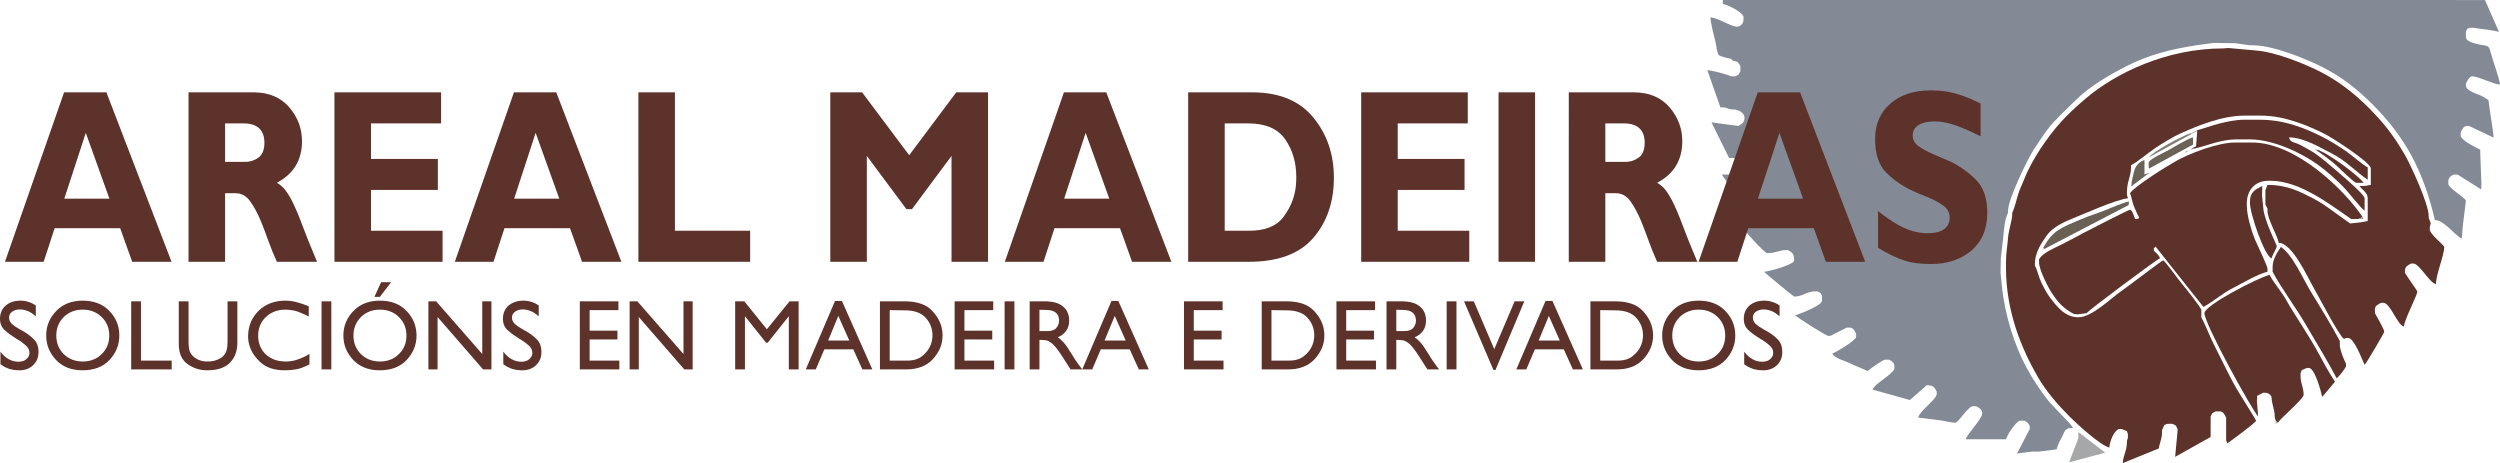 <?xml version="1.0" encoding="utf-8"?>
<!-- Generator: Adobe Illustrator 15.0.0, SVG Export Plug-In . SVG Version: 6.00 Build 0)  -->
<!DOCTYPE svg PUBLIC "-//W3C//DTD SVG 1.1//EN" "http://www.w3.org/Graphics/SVG/1.1/DTD/svg11.dtd">
<svg version="1.1" id="Layer_1" xmlns="http://www.w3.org/2000/svg" xmlns:xlink="http://www.w3.org/1999/xlink" x="0px" y="0px"
	 width="2024.589px" height="375.193px" viewBox="0 0 2024.589 375.193" enable-background="new 0 0 2024.589 375.193"
	 xml:space="preserve">
<g>
	<polygon fill-rule="evenodd" clip-rule="evenodd" fill="#B0B1AF" points="1774.346,107.863 1774.346,108.713 1779.364,106.19 
		1779.364,105.368 	"/>
	<path fill-rule="evenodd" clip-rule="evenodd" fill="#827C75" d="M1774.346,108.713v-0.85c-6.406,1.502-31.521,15.42-34.157,19.559
		L1774.346,108.713z"/>
	<path fill-rule="evenodd" clip-rule="evenodd" fill="#C4C0BB" d="M1874.778,120.42l-2.749-1.304L1874.778,120.42z"/>
	<polygon fill-rule="evenodd" clip-rule="evenodd" fill="#908A82" points="1774.346,121.271 1776.841,120.42 1776.019,119.598 
		1775.027,120.278 	"/>
	<polygon fill-rule="evenodd" clip-rule="evenodd" fill="#91908C" points="1876.451,122.093 1876.451,121.271 1874.778,120.42 
		1875.458,121.412 	"/>
	<path fill-rule="evenodd" clip-rule="evenodd" fill="#858079" d="M1774.346,121.271l-1.672,0.822L1774.346,121.271z"/>
	<path fill-rule="evenodd" clip-rule="evenodd" fill="#5D322B" d="M1779.364,105.368v0.822l-0.907,12.416l-2.438,0.992l0.822,0.822
		c10.176-2.353,21.854-7.54,34.327-7.54h10.885c19.729,0,43.059,11.849,54.936,20.41c7.115,5.159,14.06,11.367,20.183,17.49
		c4.309,4.309,14.655,17.802,17.773,19.899v-10.063c0-3.543-24.208-23.527-28.262-26.985c-4.422-3.799-10.602-8.93-15.816-11.821
		c-3.232-1.786-5.415-3.118-8.646-4.734c-3.996-2.013-8.021-1.729-8.362-5.868c12.671,0.284,26.277,9.014,35.149,13.408
		c10.035,4.989,19.588,14.996,28.461,20.948V135.5c-2.325-0.624-14.202-10.857-17.773-13.209
		c-7.002-4.677-12.161-8.05-19.899-11.905c-13.097-6.548-29.82-13.408-49.38-13.408h-13.379c-6.406,0-14.004,1.616-19.588,3.033
		C1790.533,101.768,1785.061,104.036,1779.364,105.368L1779.364,105.368z"/>
	<path fill-rule="evenodd" clip-rule="evenodd" fill="#B4B5B3" d="M1772.674,122.093c-3.884,0.34-1.475-0.879-3.261,1.899
		L1772.674,122.093z"/>
	<path fill-rule="evenodd" clip-rule="evenodd" fill="#6B6358" d="M1740.019,132.155l0.17,4.451l35.83-19.531v-5.868
		c-3.742,0.879-15.08,7.483-18.737,9.751C1753.824,123.113,1740.019,128.697,1740.019,132.155L1740.019,132.155z"/>
	<path fill-rule="evenodd" clip-rule="evenodd" fill="#5D322B" d="M1876.451,121.271v0.822c4.677,3.146,11.962,8.476,16.129,12.359
		c2.154,1.984,13.918,13.606,15.676,13.606h5.867C1910.154,142.162,1884.217,123.085,1876.451,121.271L1876.451,121.271z"/>
	<path fill-rule="evenodd" clip-rule="evenodd" fill="#AEADAA" d="M1740.87,139.696l2.324-1.984L1740.87,139.696z"/>
	<path fill-rule="evenodd" clip-rule="evenodd" fill="#6B6358" d="M1740.87,139.696l-4.195,1.672v-11.735
		c-3.516,0.936-6.775,4.025-8.051,7.852c-0.794,2.353-2.778,10.771-2.579,13.436L1740.87,139.696z"/>
	<path fill-rule="evenodd" clip-rule="evenodd" fill="#5D322B" d="M1909.927,177.368l3.346-1.672
		c-14.797-22.082-54.058-60.293-89.547-60.293h-13.408c-14.797,0-37.956,9.297-47.877,14.882
		c-7.795,4.394-33.647,20.41-37.474,26.164c1.105,2.353,1.7,7.059,3.062,10.318c1.587,3.798,2.721,6.491,4.45,9.779
		c0,0-1.56,0.822-1.673,0.822h-1.672c-0.766-1.616-2.382-7.54-4.167-7.54c-1.049,0-34.13,16.895-37.956,18.964
		c-6.491,3.515-11.934,6.406-18.681,9.808c-5.612,2.807-14.314,6.321-17.036,11.424v2.522c0,6.038,7.512,20.523,10.375,24.804
		c5.357,8.078,9.524,12.528,18.085,17.064h1.673l0.878,0.198l7.512-1.021c1.871-2.579,56.977-43.738,59.415-44.391
		c-0.964-3.6-5.018-5.272-5.018-6.689c0-3.203-0.256-0.312,1.332-2.92l38.835,48.954c8.192-4.337,15.25-11.026,24.548-15.619
		c7.483-3.685,19.049-10.913,27.354-12.841v-2.522c0-2.098-8.589-19.956-10.063-23.442c-2.551-6.01-6.689-19.333-6.689-27.638
		v-1.673c0-10.828,6.604-18.425,17.574-18.425h1.673c24.463,0,49.861,20.636,65.282,30.982H1909.927z"/>
	<polygon fill-rule="evenodd" clip-rule="evenodd" fill="#A09B95" points="1909.927,177.368 1914.123,177.368 1913.273,175.696 	"/>
	<path fill-rule="evenodd" clip-rule="evenodd" fill="#5D322B" d="M1822.053,163.989c0,9.297,12.02,43.739,17.575,45.212
		c0.736-3.175,4.167-8.022,4.167-10.063c0-0.596-9.95-20.296-10.856-30.133l-1.078-10.856l0.228-7.568
		C1826.56,153.5,1822.053,155.031,1822.053,163.989L1822.053,163.989z"/>
	<path fill-rule="evenodd" clip-rule="evenodd" fill="#696056" d="M1654.639,200.811l0.851,0.851l68.4-35.632l0.227-2.891
		c-6.123,1.446-13.493,4.819-19.56,7.229c-6.888,2.721-12.784,4.422-19.474,7.285
		C1669.719,184.256,1662.321,186.326,1654.639,200.811L1654.639,200.811z"/>
	<polygon fill-rule="evenodd" clip-rule="evenodd" fill="#D1C9BE" points="1655.49,201.661 1654.639,200.811 1653.675,202.455 	"/>
	<path fill-rule="evenodd" clip-rule="evenodd" fill="#5D322B" d="M1842.973,340.672l1.673,1.673
		c2.806-4.195,20.919-19.361,20.919-22.592c0-6.123-2.494-8.958-2.494-15.081v-2.522l0.992-2.438l4.025-1.701l1.672-0.057
		c4.791,0,9.724,18.566,10.886,23.471l10.346-12.331c-4.309-6.207-9.553-15.845-13.152-22.563
		c-4.139-7.682-8.277-14.201-12.813-21.543c-4.564-7.37-9.298-14.372-13.408-21.742c-4.054-7.313-9.949-13.606-13.663-20.636
		c-8.872,2.041-52.724,24.604-52.724,30.982c0,8.646,37.587,76.933,43.512,83.735l-1.021-12.529l0.17-2.551v-1.673l5.017-2.551
		l1.701,0.057c2.126,0,5.018,1.786,5.018,4.167c0,4.394,2.494,9.836,2.494,14.258
		C1842.123,338.744,1842.519,338.802,1842.973,340.672L1842.973,340.672z"/>
	<path fill-rule="evenodd" clip-rule="evenodd" fill="#5D322B" d="M1840.451,220.086c7.313,13.833,18.623,28.658,26.787,42.69
		c8.334,14.314,17.348,28.885,25.115,43.568c1.417-0.964,7.54-8.362,7.54-10.063v-1.672c-1.446-2.75-5.018-11.169-5.018-15.052
		v-3.374c-6.661-12.558-15.25-26.646-22.933-39.032c-6.803-11.027-15.08-30.672-24.774-37.163
		c-2.494,3.686-6.718,9.979-6.718,15.902V220.086z"/>
	<polygon fill-rule="evenodd" clip-rule="evenodd" fill="#ACA59C" points="1844.646,342.345 1842.973,340.672 1842.973,343.195 	"/>
	<path fill-rule="evenodd" clip-rule="evenodd" fill="#838A95" d="M2023.767,25.8l-11.339-25.767l-617.244-0.198v3.345
		c5.018,1.162,14.627,6.009,16.753,10.063v3.345c0,2.126-2.551,5.018-5.018,5.018c-5.414,0-14.938-6.974-21.77-7.54
		c0.51,6.236,2.862,14.938,4.337,20.806c0.481,2.013,0.992,8.759,2.636,9.921c1.077,0.765,7.938,2.75,9.752,2.778
		c3.146,4.28,4.109-0.624,7.54,5.868v4.195c-1.956,3.685-0.482,2.211-4.167,4.167h-3.373c-2.977-1.559-15.024-4.677-19.248-5.018
		L1393.285,87l1.899-0.057c3.345,0,4.224,1.672,7.54,1.672h0.822c4.11,0,9.213,2.608,9.213,6.69c0,3.912-2.381,5.301-5.018,6.69
		l-21.713-2.892l14.258,28.829l1.588,0.028h1.672l12.558,0.907c2.069,0.113,5.018,2.807,5.018,4.961v2.522
		c0,3.43-4.593,5.018-8.362,5.018h-18.397l17.972,25.682l18,0.284c3.288,0,4.195,4.139,4.195,7.54c0,0.822-3.203,4.167-5.018,4.167
		c-3.996,0-2.636,0.851-5.867,0.851c-5.357,0-6.378,1.672-11.707,1.672h-2.522c0.765,2.806,19.502,23.442,21.77,23.442
		c6.804,0,10.12-2.494,15.052-2.494h1.673c3.543,1.87,5.046,2.977,5.046,8.362c0,3.486-20.183,8.872-24.293,9.212
		c1.021,1.39,23.952,20.098,24.293,20.098c6.859,0,10.317-4.195,16.725-4.195h1.672c1.956,0,4.195,2.239,4.195,4.195v3.345
		c0,3.657-17.717,10.801-21.77,11.736c1.162,1.587,25.058,16.752,26.787,16.752h1.672l13.38-6.718h1.673h0.85
		c2.778,0,4.025,3.146,5.018,5.046v2.494c0,2.75-16.64,12.699-19.247,13.408c0.964,3.543,10.29,6.037,13.946,7.795
		c5.018,2.438,9.723,4.139,14.514,6.435c1.559-1.36,12.473-9.212,14.229-9.212h3.345c1.758,0.936,4.195,2.466,4.195,5.017v2.523
		c-3.033,5.726-16.327,12.019-17.574,16.753l30.104,8.391l13.89-12.133l2.041,0.396c3.487,0,4.678,2.778,5.84,5.018v1.673
		c0,4.648-13.437,13.209-15.052,19.275l19.247,2.409c3.628,0.624,8.106,1.758,10.885,1.758c2.409,0,10.318-13.38,14.229-13.38h2.495
		c2.239,1.162,5.017,2.353,5.017,5.84c0,4.394-12.245,16.724-13.379,20.948h32.627c1.049-3.884,7.568-13.323,10.885-15.081h3.345
		c2.041,0,5.046,3.005,5.046,5.046v1.673l-10.375,19.927l6.151-0.85l6.689-0.822l4.224,0.142l15.023-1.871
		c1.105-4.337,2.807-6.973,4.791-10.97c2.239-4.479,2.069-6.406,8.646-6.406c-3.94-5.868-14.854-15.393-20.722-22.819
		c-6.406-8.136-12.104-16.838-17.234-26.306c-9.27-17.093-17.659-42.689-19.814-66.443l-1.049-10.035l0.228-11.735l1.928-16.725
		c0.623-6.718,1.275-15.108,3.911-20.126v-1.672c0-9.667,16.64-43.398,21.459-50.57c4.592-6.832,9.779-15.052,15.165-20.835
		c6.265-6.803,11.339-11.282,17.575-17.575c11.366-11.48,27.836-21.146,43.171-28.828c16.498-8.249,33.846-12.898,54.964-16.186
		l14.201-1.927l17.604,0.255l11.735,1.672h2.495c16.61,0,43.625,11.367,55.53,17.292c16.47,8.249,29.026,18.34,41.357,30.643
		c25.455,25.483,40.876,52.526,50.429,93.6c7.71,0.17,15.193,11.594,21.77,15.08l0.794-10.063l1.758-14.23l0.794-6.689
		c-2.325-3.458-14.23-10.177-14.23-13.408v-2.522c0-2.551,2.438-4.082,4.167-5.018h3.345l19.077,12.019l0.198-4.479l-0.992-25.965
		l0.143-1.672c-4.763-2.523-13.465-6.321-15.902-10.885v-3.345c0.992-1.899,2.239-5.045,5.017-5.045h1.673l19.984,9.439
		l-0.907-7.739l-1.814-11.679l-1.502-10.914c-3.431-2.438-5.244-3.458-9.808-5.159c-2.495-0.935-8.447-3.316-8.447-6.604v-1.672
		c0.85-1.644,2.862-5.868,5.017-5.868c5.131,0,16.611,6.208,22.593,6.718c-0.426-5.074-5.981-19.871-7.541-25.965
		c-1.813-7.086-2.777-4.875-10.034-6.689c-3.26-0.822-10.034-2.211-10.034-5.868V25.8l0.992-2.466l2.353-0.85l1.672-0.028h0.822
		l16.781,2.409C2021.981,25.375,2021.641,25.318,2023.767,25.8L2023.767,25.8z"/>
	<path fill-rule="evenodd" clip-rule="evenodd" fill="#5D322B" d="M1725.789,133.828c5.783-3.062,13.323-9.723,19.588-13.918
		c5.527-3.714,14.91-9.411,20.692-11.962c13.352-5.924,33.024-14.315,51.789-14.315h13.408c18.992,0,38.211,8.277,51.308,14.797
		c6.094,3.005,37.389,23.159,37.389,27.921v13.38c-2.608,0.227-2.977,0.851-5.84,0.851h-3.345c2.268,3.401,6.69,5.244,6.69,10.034
		v18.425l-5.84,1.021l-8.362,0.907c-0.454-0.199-13.097-9.383-14.797-10.602c-4.79-3.458-9.439-6.718-14.797-9.468
		c-11.026-5.669-21.033-11.168-37.389-11.168l-1.645,4.224l-0.028,1.644v10.063l1.701,3.316l-0.028,1.701
		c0,6.746,7.625,19.19,9.185,25.965c10.998,0.227,23.385,28.148,28.459,36.851c3.884,6.689,20.297,38.353,24.293,41.018
		c1.305-0.624,1.19-0.822,3.345-0.822c4.904,0,11.254,17.291,13.38,21.771c1.19-0.879,15.902-25.881,15.902-26.788
		c0-2.069-6.293-12.756-7.54-15.08v-3.345c0-2.807,3.146-4.025,5.046-5.046h1.672c5.783,0,11.226,17.802,16.725,19.275
		c0.51-6.037,10.885-25.257,10.885-28.488c0-0.538-8.815-12.756-10.034-15.052v-1.701c0-3.486,2.778-4.677,5.017-5.839h1.673
		c5.103,0,12.728,15.222,18.425,16.725c0-7.994,6.69-23.103,6.69-30.133c0-1.53-11.735-10.317-11.735-14.229
		c0-2.551,0.396-3.062,0.85-5.046l-1.644-4.195l-0.028-1.644c0-9.921-14.91-41.953-19.275-49.408
		c-9.411-16.186-16.979-25.824-29.906-38.75c-11.31-11.31-24.661-21.685-39.543-29.083c-12.075-6.038-34.81-15.42-51.052-16.753
		l-22.563-2.013l-4.224,0.34c-45.439,0-86.854,19.729-111.516,40.819c-15.477,13.238-24.52,22.791-36.113,40.082
		c-4.309,6.463-10.374,17.036-13.152,24.52c-1.673,4.394-3.997,8.447-5.471,13.805c-1.134,4.082-2.92,10.942-4.479,13.918v1.673
		c0,3.827-3.032,13.323-3.373,18.396c-0.481,7.115-1.672,12.274-1.672,20.126v4.195c0,35.83,12.784,65.99,25.937,88.781
		c6.775,11.679,16.356,22.62,25.767,32.003c5.585,5.613,24.719,23.216,32.004,24.917c0.453-5.471,3.458-12.897,7.54-15.052h1.673
		c1.615,0,2.721,1.134,5.017,1.672l0.794,2.522l0.057,1.645c0,3.912-0.851,1.134-0.851,5.046c0,6.803-3.203,10.913-3.345,16.753
		l29.226-11.906c0.453-4.394,2.579-7.369,2.579-13.237v-1.673l1.899-4.082l2.296-0.878l1.673-0.057h2.494
		c3.714,1.956,2.239,0.481,4.195,4.195v1.672l-1.956,20.892l28.658-16.016l0.085-1.531v-15.08c1.956-3.713,0.482-2.211,4.167-4.195
		h3.345c2.778,0,4.054,3.146,5.046,5.046v18.425l0.992,2.438c2.494-1.729,23.272-16.895,23.272-18.369
		c0-0.34-10.998-18.17-12.388-20.268c-3.826-5.925-8.078-13.946-11.338-20.494c-3.657-7.342-7.002-14.089-10.602-21.203
		c-3.516-7.03-6.379-14.854-10.035-21.771v-5.867c0-1.729-13.237-18.454-15.278-20.722c-2.154-2.353-14.344-19.474-15.676-19.474
		c-0.936,0-29.452,21.911-33.308,24.463c-8.504,5.612-23.98,21.6-35.348,21.6c-10.97,0-17.773-9.213-22.762-15.732
		c-2.438-3.175-5.216-8.305-7.087-12.188c-2.239-4.593-3.203-9.979-5.301-13.946v-1.673c0-9.015,5.697-17.319,9.751-22.933
		c4.025-5.612,12.076-10.034,19.021-12.784c9.694-3.826,36.992-16.271,46.573-17.064c-0.453-1.871-0.851-1.927-0.851-4.167v-0.85
		c0-8.249,3.345-12.898,3.345-20.098V133.828z"/>
	<path fill-rule="evenodd" clip-rule="evenodd" fill="#A5A7A8" d="M1704.841,366.553c0.028,0.085-20.438-15.789-21.742-16.668v5.018
		l-7.455,19.502L1704.841,366.553z"/>
	<path fill="#5D322B" d="M86.173,74.782l52.752,137.226h-31.861l-9.751-27.185H44.249l-8.9,27.185H4.025L51.902,74.782H86.173z
		 M88.611,160.899l-19.134-53.32l-17.405,53.32H88.611z M152.674,74.782h53.093c12.189,0.113,21.685,4.167,28.545,12.161
		c6.831,7.994,10.261,17.15,10.261,27.468c0,7.512-1.672,14.088-5.046,19.729c-3.373,5.613-8.476,10.262-15.307,13.861
		c2.438,1.361,4.564,3.175,6.435,5.443c1.842,2.296,3.657,5.102,5.386,8.447c2.665,5.102,5.527,11.707,8.532,19.814
		c3.033,8.136,7.086,18.227,12.189,30.303H224.22c-2.665-5.896-5.017-11.707-7.058-17.405c-2.041-5.697-4.025-10.97-6.009-15.789
		c-2.778-6.577-5.698-11.962-8.788-16.101c-3.062-4.167-6.917-6.236-11.565-6.236h-8.532v55.531h-29.594V74.782z M182.268,99.926
		v31.181h15.676c4.053,0.142,7.767-0.964,11.14-3.317c3.345-2.353,5.045-6.406,5.045-12.16c0-5.188-1.445-9.1-4.28-11.736
		c-2.834-2.665-7.058-3.968-12.614-3.968H182.268z M358.413,186.836v25.172H270.85V74.782h86.344v25.144h-56.75v28.771h54.142
		v25.144h-54.142v32.995H358.413z M450.482,74.782l52.753,137.226h-31.862l-9.751-27.185h-53.093l-8.873,27.185h-31.323
		l47.877-137.226H450.482z M452.919,160.899l-19.134-53.32l-17.405,53.32H452.919z M607.493,186.836v25.172h-90.51V74.782h29.594
		v112.054H607.493z M736.299,125.692l38.098-50.91h25.767v137.226H770.57v-85.72l-32.003,43.058h-4.536L702,126.288v85.72h-29.594
		V74.782h25.767L736.299,125.692z M895.89,74.782l52.753,137.226h-31.862l-9.751-27.185h-53.064l-8.901,27.185h-31.323
		l47.877-137.226H895.89z M898.328,160.899l-19.134-53.32l-17.405,53.32H898.328z M962.22,74.782h52.385
		c21.713,0.113,38.069,6.974,49.096,20.523c11.027,13.549,16.526,29.707,16.526,48.472c0,19.729-5.557,36.029-16.696,48.897
		c-11.141,12.898-28.545,19.333-52.243,19.333H962.22V74.782z M991.814,99.926v86.91h19.304
		c13.125,0.142,22.536-3.543,28.205-11.083c5.697-7.512,9.043-15.789,10.092-24.775c0.113-1.247,0.198-2.494,0.255-3.77
		c0.057-1.275,0.113-2.523,0.113-3.713c0-11.849-3.005-22.082-8.986-30.671c-5.98-8.617-15.987-12.897-30.019-12.897H991.814z
		 M1189.871,186.836v25.172h-87.533V74.782h86.314v25.144h-56.721v28.771h54.113v25.144h-54.113v32.995H1189.871z M1243.134,74.782
		v137.226h-29.565V74.782H1243.134z M1270.459,74.782h53.093c12.189,0.113,21.714,4.167,28.545,12.161
		c6.86,7.994,10.29,17.15,10.29,27.468c0,7.512-1.7,14.088-5.046,19.729c-3.373,5.613-8.476,10.262-15.335,13.861
		c2.438,1.361,4.592,3.175,6.435,5.443c1.871,2.296,3.656,5.102,5.414,8.447c2.665,5.102,5.499,11.707,8.532,19.814
		c3.005,8.136,7.059,18.227,12.161,30.303h-32.542c-2.665-5.896-5.018-11.707-7.03-17.405c-2.041-5.697-4.054-10.97-6.009-15.789
		c-2.807-6.577-5.727-11.962-8.788-16.101c-3.09-4.167-6.944-6.236-11.594-6.236h-8.532v55.531h-29.594V74.782z M1300.053,99.926
		v31.181h15.676c4.054,0.142,7.767-0.964,11.141-3.317c3.373-2.353,5.045-6.406,5.045-12.16c0-5.188-1.417-9.1-4.252-11.736
		c-2.862-2.665-7.058-3.968-12.643-3.968H1300.053z M1457.773,74.782l52.725,137.226h-31.861l-9.751-27.185h-53.064l-8.873,27.185
		h-31.351l47.877-137.226H1457.773z M1460.183,160.899l-19.135-53.32l-17.404,53.32H1460.183z M1603.956,83.626v26.759
		c-8.589-4.28-15.704-7.37-21.401-9.27c-5.669-1.871-11.083-2.806-16.186-2.806c-5.329,0-9.581,1.02-12.699,3.033
		c-3.146,2.013-4.706,4.763-4.706,8.249s1.475,6.321,4.45,8.532c2.948,2.211,6.634,4.28,11.056,6.151
		c2.183,1.077,4.535,2.098,7.03,3.118c2.494,0.992,5.073,2.098,7.738,3.316c7.568,3.628,14.457,8.476,20.721,14.599
		c6.266,6.094,9.411,15.108,9.411,27.042c0,13.153-4.309,23.357-12.897,30.586c-8.589,7.257-19.474,10.885-32.712,10.885
		c-9.042,0-16.412-1.02-22.11-3.032c-5.669-2.013-11.083-4.479-16.186-7.427c-0.68-0.426-1.417-0.851-2.183-1.333
		c-0.737-0.453-1.53-0.907-2.353-1.304v-29.764c6.151,4.819,11.594,8.532,16.299,11.168c4.678,2.608,9.241,4.451,13.663,5.528
		c1.729,0.396,3.458,0.708,5.216,0.907c1.729,0.198,3.543,0.283,5.386,0.283c5.698,0,10.007-1.105,12.983-3.316
		c2.947-2.211,4.422-5.329,4.422-9.354c0-3.884-1.616-7.03-4.876-9.439c-3.231-2.438-7.257-4.649-11.99-6.662
		c-2.098-0.935-4.28-1.842-6.548-2.693c-2.269-0.879-4.479-1.871-6.69-2.919c-7.653-3.487-14.627-8.249-20.892-14.287
		c-6.264-6.038-9.382-15.25-9.382-27.581c0-11.934,4.11-21.487,12.33-28.658c8.249-7.2,19.219-10.772,32.91-10.772
		c1.984,0,3.884,0.057,5.755,0.199c1.842,0.142,3.713,0.34,5.556,0.595c4.648,0.68,9.298,1.814,13.918,3.43
		c4.649,1.616,9.638,3.742,14.967,6.435V83.626z"/>
	<path fill="#5D322B" d="M28.999,247.186v8.985c-1.162-1.02-2.325-1.927-3.458-2.664c-1.134-0.766-2.239-1.332-3.316-1.701
		c-1.134-0.425-2.211-0.736-3.231-0.936c-1.021-0.198-1.984-0.283-2.92-0.283c-1.275,0-2.466,0.17-3.515,0.482
		c-1.049,0.34-1.984,0.793-2.778,1.389c-0.822,0.596-1.417,1.275-1.814,2.041c-0.397,0.794-0.624,1.672-0.624,2.636
		c0,1.021,0.198,1.956,0.567,2.778c0.397,0.851,0.936,1.615,1.616,2.324c0.765,0.681,1.587,1.361,2.523,2.013
		c0.907,0.652,1.899,1.247,2.976,1.843c0.34,0.227,0.652,0.425,0.964,0.623c0.34,0.171,0.68,0.397,1.077,0.596
		c0.369,0.227,0.737,0.425,1.105,0.596c0.397,0.198,0.766,0.396,1.134,0.623c1.474,0.851,2.863,1.814,4.252,2.863
		c1.361,1.049,2.665,2.183,3.912,3.43c1.247,1.247,2.183,2.722,2.778,4.422c0.624,1.673,0.936,3.629,0.936,5.84
		c0,2.154-0.369,4.139-1.077,5.896c-0.737,1.786-1.814,3.374-3.288,4.763c-1.446,1.417-3.09,2.438-4.961,3.118
		c-1.842,0.68-3.883,1.021-6.094,1.021c-1.502,0-2.948-0.113-4.337-0.283c-1.36-0.199-2.665-0.482-3.912-0.851
		c-1.247-0.426-2.466-0.964-3.685-1.588c-1.19-0.623-2.381-1.36-3.486-2.211v-10.177c1.021,1.39,2.098,2.58,3.231,3.601
		c1.105,0.992,2.296,1.843,3.543,2.522c1.248,0.709,2.495,1.219,3.799,1.56c1.275,0.312,2.607,0.481,3.968,0.481
		c1.219,0,2.353-0.142,3.345-0.425c0.992-0.255,1.843-0.652,2.551-1.19c0.737-0.596,1.361-1.191,1.814-1.786
		c0.453-0.596,0.793-1.247,0.992-1.928c0-0.113,0.029-0.255,0.057-0.368c0.028-0.142,0.057-0.283,0.113-0.454
		c0-0.057,0-0.113,0-0.17s0.028-0.113,0.085-0.227c0-0.057,0-0.142,0-0.198c0-0.085,0-0.17,0-0.227c0-1.22-0.227-2.354-0.68-3.346
		s-1.163-1.898-2.069-2.692c-0.907-0.822-1.899-1.616-2.948-2.438c-1.049-0.794-2.183-1.588-3.43-2.325
		c-0.227-0.113-0.454-0.227-0.681-0.368c-0.255-0.142-0.51-0.283-0.765-0.453c-0.113-0.114-0.227-0.199-0.34-0.228
		c-0.113-0.057-0.198-0.142-0.312-0.255c-0.114-0.057-0.227-0.113-0.34-0.198c-0.085-0.085-0.198-0.142-0.312-0.198
		c-1.502-0.936-2.948-1.899-4.337-2.92c-1.36-1.021-2.665-2.098-3.912-3.231c-1.219-1.134-2.154-2.466-2.778-3.997
		C0.312,261.784,0,260.083,0,258.184c0-2.211,0.369-4.195,1.134-5.98c0.765-1.786,1.871-3.345,3.402-4.678
		c1.559-1.36,3.345-2.353,5.357-3.033c2.041-0.68,4.309-1.021,6.831-1.021c0.539,0,1.078,0.029,1.588,0.057
		c0.51,0.029,1.02,0.086,1.559,0.199c0.482,0.057,0.992,0.142,1.502,0.283s1.049,0.283,1.587,0.453
		c1.077,0.313,2.098,0.709,3.09,1.191c0.992,0.481,1.984,1.049,2.948,1.7V247.186z M37.417,271.592
		c0-3.771,0.652-7.285,2.012-10.573c1.333-3.288,3.374-6.321,6.066-9.128c2.693-2.806,5.811-4.903,9.411-6.321
		c3.571-1.389,7.597-2.098,12.075-2.098c4.507,0,8.589,0.709,12.246,2.098c3.628,1.418,6.774,3.516,9.411,6.321
		c2.693,2.807,4.706,5.84,6.01,9.156c1.332,3.316,1.984,6.888,1.984,10.715c0,3.714-0.652,7.2-1.984,10.488
		c-1.304,3.288-3.288,6.378-5.925,9.213c-2.665,2.806-5.811,4.903-9.467,6.321c-3.657,1.389-7.795,2.098-12.444,2.098
		c-4.507,0-8.561-0.709-12.104-2.098c-3.571-1.418-6.689-3.516-9.383-6.321c-2.636-2.835-4.62-5.896-5.924-9.156
		c-1.332-3.26-1.984-6.774-1.984-10.545V271.592z M45.581,271.592c0,3.118,0.51,5.953,1.531,8.447s2.523,4.763,4.507,6.746
		c2.069,1.984,4.366,3.487,6.917,4.479c2.551,0.992,5.386,1.502,8.447,1.502c3.062,0,5.896-0.51,8.476-1.502
		c2.58-0.992,4.876-2.495,6.86-4.479c2.069-1.983,3.6-4.252,4.621-6.746s1.531-5.272,1.531-8.277c0-3.033-0.51-5.782-1.531-8.277
		c-1.021-2.522-2.551-4.762-4.621-6.746c-1.984-2.013-4.28-3.486-6.86-4.479c-2.579-1.021-5.414-1.503-8.476-1.503
		c-3.061,0-5.896,0.482-8.447,1.503c-2.551,0.992-4.848,2.466-6.917,4.479c-1.984,1.984-3.486,4.224-4.507,6.746
		c-1.021,2.495-1.531,5.244-1.531,8.277V271.592z M114.151,244.039v47.99h24.889v7.115h-32.797v-55.105H114.151L114.151,244.039z
		 M192.217,244.039v33.449c0,3.458-0.51,6.548-1.559,9.269c-1.021,2.722-2.551,5.103-4.592,7.144
		c-1.984,1.984-4.535,3.486-7.597,4.479s-6.662,1.503-10.743,1.503c-2.92,0-5.669-0.426-8.334-1.248
		c-2.636-0.85-5.131-2.097-7.512-3.77c-2.353-1.729-4.139-3.94-5.329-6.661c-1.19-2.722-1.758-5.981-1.758-9.751v-34.413h7.909
		v32.57c0,1.672,0.057,3.09,0.199,4.28c0.142,1.19,0.312,2.183,0.539,2.977c0.255,0.821,0.595,1.587,0.992,2.268
		c0.396,0.708,0.935,1.36,1.587,1.956c0.737,0.793,1.559,1.474,2.466,2.04c0.879,0.567,1.843,1.078,2.863,1.503
		c0.964,0.368,2.013,0.651,3.118,0.851c1.105,0.198,2.239,0.283,3.43,0.283c1.502,0,2.892-0.113,4.195-0.312
		c1.304-0.228,2.466-0.539,3.543-0.992c1.077-0.426,2.069-0.879,2.919-1.418c0.851-0.51,1.616-1.077,2.268-1.729
		c0.681-0.709,1.276-1.475,1.729-2.296c0.454-0.851,0.793-1.758,1.021-2.778c0.255-1.021,0.453-2.126,0.567-3.288
		c0.085-1.162,0.142-2.381,0.142-3.686v-32.229H192.217L192.217,244.039z M250.044,247.838v8.476
		c-1.077-0.511-2.126-1.049-3.175-1.56c-1.049-0.51-2.069-0.964-3.033-1.332c-0.482-0.227-0.964-0.425-1.446-0.596
		c-0.482-0.198-0.992-0.368-1.474-0.538c-0.539-0.17-1.049-0.313-1.531-0.454c-0.482-0.113-0.964-0.255-1.446-0.368
		c-0.539-0.085-1.105-0.198-1.672-0.255c-0.567-0.085-1.134-0.17-1.729-0.228c-0.255-0.027-0.539-0.084-0.851-0.113
		c-0.283-0.028-0.567-0.028-0.85-0.028c-0.312-0.057-0.624-0.085-0.907-0.085c-0.312,0-0.595,0-0.851,0
		c-3.146,0-6.009,0.482-8.646,1.503c-2.636,0.992-5.017,2.466-7.115,4.479c-2.098,1.984-3.657,4.252-4.677,6.774
		c-1.049,2.523-1.559,5.301-1.559,8.334c0,3.118,0.51,5.925,1.559,8.447c1.021,2.495,2.551,4.706,4.592,6.662
		c2.041,1.927,4.422,3.373,7.144,4.365c2.721,0.963,5.726,1.445,9.014,1.445c0.765,0,1.531-0.028,2.353-0.085
		c0.794-0.057,1.616-0.17,2.41-0.312c0.822-0.113,1.616-0.284,2.438-0.482c0.793-0.227,1.616-0.481,2.409-0.736
		c0.822-0.284,1.616-0.567,2.438-0.879c0.793-0.341,1.616-0.681,2.409-1.049c0.425-0.17,0.851-0.369,1.219-0.567
		c0.368-0.227,0.765-0.453,1.219-0.651c0.369-0.228,0.765-0.454,1.162-0.681c0.397-0.255,0.794-0.511,1.162-0.794v8.504
		c-1.332,0.737-2.75,1.445-4.224,2.041c-1.502,0.624-3.004,1.162-4.563,1.588c-1.559,0.368-3.288,0.68-5.131,0.878
		c-1.871,0.228-3.883,0.341-6.038,0.341c-4.082,0-7.71-0.511-10.885-1.503c-3.203-0.992-5.924-2.494-8.249-4.479
		c-2.324-2.041-4.252-4.195-5.811-6.435c-1.56-2.239-2.722-4.592-3.487-7.059c-0.113-0.34-0.227-0.651-0.312-0.964
		c-0.113-0.34-0.198-0.68-0.255-1.049c-0.113-0.34-0.199-0.651-0.227-0.991c-0.057-0.313-0.113-0.624-0.17-0.964
		c-0.113-0.652-0.198-1.276-0.255-1.928c-0.057-0.652-0.085-1.304-0.085-1.956c0-4.195,0.737-8.022,2.154-11.509
		c1.417-3.458,3.543-6.576,6.35-9.326c2.835-2.749,6.066-4.818,9.695-6.18c3.6-1.36,7.625-2.069,12.019-2.069
		c1.417,0,2.834,0.113,4.28,0.284c1.474,0.198,2.948,0.481,4.45,0.851c1.502,0.396,3.118,0.85,4.819,1.417
		c1.701,0.566,3.487,1.219,5.357,1.984V247.838z M268.328,244.039v55.105h-7.937v-55.105H268.328L268.328,244.039z M278.079,271.592
		c0-3.771,0.681-7.285,2.041-10.573c1.332-3.288,3.345-6.321,6.038-9.128c2.693-2.806,5.839-4.903,9.411-6.321
		c3.6-1.389,7.625-2.098,12.104-2.098c4.507,0,8.589,0.709,12.217,2.098c3.657,1.418,6.775,3.516,9.411,6.321
		c2.693,2.807,4.706,5.84,6.038,9.156c1.304,3.316,1.984,6.888,1.984,10.715c0,3.714-0.68,7.2-1.984,10.488
		c-1.332,3.288-3.316,6.378-5.953,9.213c-2.636,2.806-5.783,4.903-9.439,6.321c-3.657,1.389-7.824,2.098-12.444,2.098
		c-4.536,0-8.561-0.709-12.132-2.098c-3.543-1.418-6.662-3.516-9.354-6.321c-2.636-2.835-4.621-5.896-5.953-9.156
		c-1.304-3.26-1.984-6.774-1.984-10.545V271.592z M286.243,271.592c0,3.118,0.51,5.953,1.53,8.447
		c1.049,2.494,2.551,4.763,4.536,6.746c2.041,1.984,4.337,3.487,6.917,4.479c2.551,0.992,5.357,1.502,8.447,1.502
		c3.062,0,5.896-0.51,8.476-1.502s4.875-2.495,6.86-4.479c2.041-1.983,3.572-4.252,4.621-6.746c1.021-2.494,1.531-5.272,1.531-8.277
		c0-3.033-0.51-5.782-1.531-8.277c-1.049-2.522-2.58-4.762-4.621-6.746c-1.984-2.013-4.28-3.486-6.86-4.479
		c-2.58-1.021-5.414-1.503-8.476-1.503c-3.09,0-5.896,0.482-8.447,1.503c-2.58,0.992-4.875,2.466-6.917,4.479
		c-1.984,1.984-3.487,4.224-4.536,6.746c-1.021,2.495-1.53,5.244-1.53,8.277V271.592z M308.636,228.533h8.079l-9.042,11.878h-4.45
		L308.636,228.533L308.636,228.533z M397.984,244.039v55.105h-6.775l-36.851-42.406v42.406h-7.427v-55.105h6.293l37.333,42.661
		v-42.661H397.984L397.984,244.039z M436.28,247.186v8.985c-1.19-1.02-2.353-1.927-3.487-2.664
		c-1.105-0.766-2.211-1.332-3.288-1.701c-1.134-0.425-2.211-0.736-3.231-0.936c-1.049-0.198-2.013-0.283-2.919-0.283
		c-1.304,0-2.466,0.17-3.515,0.482c-1.049,0.34-1.984,0.793-2.778,1.389c-0.822,0.596-1.417,1.275-1.814,2.041
		c-0.425,0.794-0.624,1.672-0.624,2.636c0,1.021,0.198,1.956,0.567,2.778c0.369,0.851,0.907,1.615,1.616,2.324
		c0.766,0.681,1.587,1.361,2.495,2.013c0.936,0.652,1.927,1.247,3.005,1.843c0.312,0.227,0.652,0.425,0.963,0.623
		c0.34,0.171,0.681,0.397,1.049,0.596c0.397,0.227,0.766,0.425,1.134,0.596c0.369,0.198,0.766,0.396,1.134,0.623
		c1.445,0.851,2.863,1.814,4.252,2.863c1.36,1.049,2.665,2.183,3.912,3.43s2.154,2.722,2.778,4.422
		c0.624,1.673,0.936,3.629,0.936,5.84c0,2.154-0.369,4.139-1.077,5.896c-0.737,1.786-1.842,3.374-3.288,4.763
		c-1.446,1.417-3.118,2.438-4.96,3.118c-1.871,0.68-3.912,1.021-6.095,1.021c-1.531,0-2.948-0.113-4.337-0.283
		c-1.361-0.199-2.665-0.482-3.912-0.851c-1.247-0.426-2.466-0.964-3.685-1.588c-1.219-0.623-2.381-1.36-3.515-2.211v-10.177
		c1.021,1.39,2.098,2.58,3.231,3.601c1.134,0.992,2.324,1.843,3.572,2.522c1.219,0.709,2.494,1.219,3.798,1.56
		c1.275,0.312,2.608,0.481,3.94,0.481c1.248,0,2.353-0.142,3.374-0.425c0.992-0.255,1.842-0.652,2.522-1.19
		c0.766-0.596,1.361-1.191,1.814-1.786c0.482-0.596,0.793-1.247,1.021-1.928c0-0.113,0.028-0.255,0.028-0.368
		c0.028-0.142,0.085-0.283,0.142-0.454c0-0.057,0-0.113,0-0.17s0.028-0.113,0.085-0.227c0-0.057,0-0.142,0-0.198
		c0-0.085,0-0.17,0-0.227c0-1.22-0.227-2.354-0.708-3.346c-0.454-0.992-1.134-1.898-2.041-2.692
		c-0.936-0.822-1.899-1.616-2.948-2.438c-1.049-0.794-2.211-1.588-3.43-2.325c-0.227-0.113-0.454-0.227-0.708-0.368
		c-0.227-0.142-0.482-0.283-0.766-0.453c-0.113-0.114-0.198-0.199-0.312-0.228c-0.114-0.057-0.227-0.142-0.34-0.255
		c-0.085-0.057-0.198-0.113-0.312-0.198c-0.113-0.085-0.227-0.142-0.312-0.198c-1.531-0.936-2.948-1.899-4.337-2.92
		c-1.361-1.021-2.665-2.098-3.912-3.231c-1.247-1.134-2.183-2.466-2.778-3.997c-0.624-1.53-0.936-3.231-0.936-5.131
		c0-2.211,0.369-4.195,1.134-5.98c0.737-1.786,1.871-3.345,3.374-4.678c1.587-1.36,3.373-2.353,5.386-3.033
		c2.013-0.68,4.28-1.021,6.832-1.021c0.539,0,1.049,0.029,1.559,0.057c0.51,0.029,1.049,0.086,1.587,0.199
		c0.482,0.057,0.992,0.142,1.502,0.283s1.02,0.283,1.559,0.453c1.077,0.313,2.126,0.709,3.118,1.191
		c0.992,0.481,1.984,1.049,2.948,1.7V247.186z M500.825,244.039v7.115h-23.329v16.639h22.535v7.115h-22.535v17.121h24.066v7.115
		h-32.003v-55.105H500.825L500.825,244.039z M560.948,244.039v55.105h-6.803l-36.822-42.406v42.406h-7.427v-55.105h6.293
		l37.332,42.661v-42.661H560.948L560.948,244.039z M646.752,244.039v55.105h-7.937v-42.888h-0.142l-16.979,21.316h-1.275
		l-16.979-21.316h-0.17v42.888h-7.908v-55.105h7.427l18.255,22.62l18.34-22.62H646.752L646.752,244.039z M681.817,243.728
		l24.633,55.417h-8.079l-7.342-16.242h-23.442l-6.945,16.242h-8.079l23.669-55.417H681.817L681.817,243.728z M678.897,255.831
		l-8.249,19.956h17.149L678.897,255.831L678.897,255.831z M712.602,299.145v-55.105h21.401c4.621,0.113,8.674,0.794,12.161,2.041
		c3.458,1.219,6.35,3.09,8.674,5.556c2.381,2.494,4.252,5.074,5.612,7.795c1.389,2.722,2.268,5.585,2.636,8.618
		c0,0.142,0,0.312,0,0.481s0.028,0.283,0.085,0.396c0,0.171,0,0.341,0.028,0.482c0.028,0.17,0.057,0.34,0.057,0.481
		c0,0.171,0,0.341,0,0.482c0,0.17,0.029,0.312,0.057,0.425c0,0.142,0,0.313,0,0.482c0,0.142,0,0.312,0,0.481
		c0,3.544-0.652,6.917-1.956,10.063c-1.333,3.146-3.288,6.15-5.868,9.014c-2.58,2.778-5.669,4.876-9.241,6.236
		c-3.6,1.389-7.653,2.069-12.16,2.069H712.602L712.602,299.145z M720.51,251.154v40.875h12.614c3.004,0.113,5.641-0.142,7.909-0.765
		c2.268-0.624,4.167-1.56,5.726-2.863c1.559-1.247,2.891-2.551,3.997-3.969c1.105-1.389,1.984-2.834,2.636-4.365
		c0.17-0.368,0.312-0.737,0.454-1.105c0.113-0.396,0.255-0.766,0.34-1.134c0.113-0.34,0.227-0.681,0.34-1.049
		c0.113-0.397,0.17-0.766,0.227-1.134c0.114-0.766,0.199-1.475,0.284-2.098c0.085-0.652,0.142-1.247,0.142-1.786
		c0-2.749-0.482-5.329-1.389-7.767c-0.907-2.41-2.296-4.621-4.11-6.604c-1.842-2.069-4.167-3.572-7.001-4.564
		c-2.807-1.021-6.151-1.502-9.978-1.502L720.51,251.154L720.51,251.154z M804.359,244.039v7.115H781.03v16.639h22.536v7.115H781.03
		v17.121h24.066v7.115h-32.003v-55.105H804.359L804.359,244.039z M821.509,244.039v55.105h-7.937v-55.105H821.509L821.509,244.039z
		 M833.868,244.039h13.89c2.807,0.113,5.301,0.511,7.512,1.19c2.211,0.652,4.11,1.701,5.726,3.09
		c1.616,1.36,2.834,2.977,3.657,4.904c0.794,1.898,1.19,4.053,1.19,6.406c0,1.615-0.198,3.118-0.595,4.507
		c-0.397,1.36-1.021,2.607-1.814,3.741c-0.822,1.191-1.786,2.212-2.92,3.062c-1.134,0.879-2.409,1.588-3.883,2.183
		c0.765,0.539,1.502,1.105,2.183,1.701c0.708,0.596,1.389,1.247,2.041,1.956c0.624,0.681,1.275,1.417,1.899,2.211
		c0.624,0.794,1.219,1.616,1.814,2.551c0.312,0.539,0.652,1.077,0.992,1.616c0.368,0.539,0.737,1.105,1.105,1.701
		c0.369,0.538,0.737,1.105,1.134,1.729c0.369,0.624,0.737,1.219,1.134,1.814c0.085,0.17,0.17,0.312,0.227,0.453
		c0.057,0.113,0.142,0.256,0.255,0.369c0.057,0.085,0.113,0.227,0.199,0.34c0.085,0.142,0.142,0.255,0.198,0.368
		c0.17,0.228,0.312,0.454,0.482,0.681c0.17,0.255,0.34,0.481,0.482,0.709c0,0.057,0,0.085,0,0.113s0.028,0.028,0.085,0.028
		c0,0.057,0.028,0.113,0.028,0.142c0.028,0.028,0.057,0.057,0.057,0.113c0.057,0.057,0.113,0.113,0.17,0.17
		c0.057,0.028,0.085,0.085,0.142,0.142c0.34,0.482,0.681,0.992,1.049,1.503c0.397,0.51,0.766,1.077,1.134,1.644
		c0.425,0.539,0.907,1.162,1.389,1.843c0.482,0.652,1.021,1.36,1.616,2.126h-9.468l-7.256-11.311
		c-1.502-2.324-2.892-4.28-4.167-5.867c-1.276-1.588-2.353-2.778-3.26-3.572c-0.992-0.821-1.899-1.474-2.806-1.955
		c-0.879-0.482-1.729-0.766-2.551-0.879c-0.029,0-0.114,0-0.199,0s-0.17-0.028-0.283-0.085c-0.057,0-0.113,0-0.198,0
		c-0.085,0-0.17,0-0.284,0c-0.057,0-0.113,0-0.199,0c-0.085,0-0.142-0.028-0.198-0.085c-0.113,0-0.198,0-0.255,0
		c-0.028,0-0.113,0-0.227,0l-3.316-0.171v23.925h-7.909V244.039L833.868,244.039z M841.776,250.842v17.292h5.102
		c2.098,0.085,3.855-0.085,5.272-0.539c1.446-0.453,2.523-1.105,3.289-1.984c0.737-0.906,1.304-1.87,1.701-2.891
		c0.369-1.021,0.539-2.098,0.539-3.231l0,0l0,0l0,0c0,0,0-0.028,0-0.085l0,0l0,0l0,0l0,0l0,0c0,0,0-0.029,0-0.086l0,0l0,0
		c-0.028-1.304-0.284-2.438-0.708-3.486c-0.425-1.021-1.049-1.871-1.871-2.579c-0.851-0.737-1.984-1.304-3.345-1.701
		c-1.361-0.368-3.005-0.567-4.876-0.567L841.776,250.842L841.776,250.842z M905.669,243.728l24.661,55.417h-8.079l-7.37-16.242
		h-23.414l-6.945,16.242h-8.079l23.669-55.417H905.669L905.669,243.728z M902.778,255.831l-8.249,19.956h17.122L902.778,255.831
		L902.778,255.831z M990.113,244.039v7.115h-23.357v16.639h22.536v7.115h-22.536v17.121h24.094v7.115h-32.003v-55.105H990.113
		L990.113,244.039z M1021.777,299.145v-55.105h21.401c4.648,0.113,8.702,0.794,12.16,2.041c3.487,1.219,6.378,3.09,8.702,5.556
		c2.354,2.494,4.224,5.074,5.613,7.795c1.36,2.722,2.239,5.585,2.636,8.618c0,0.142,0,0.312,0,0.481s0,0.283,0.057,0.396
		c0,0.171,0.028,0.341,0.057,0.482c0.028,0.17,0.028,0.34,0.028,0.481c0,0.171,0,0.341,0,0.482c0,0.17,0.028,0.312,0.085,0.425
		c0,0.142,0,0.313,0,0.482c0,0.142,0,0.312,0,0.481c0,3.544-0.651,6.917-1.983,10.063c-1.305,3.146-3.261,6.15-5.84,9.014
		c-2.607,2.778-5.669,4.876-9.27,6.236c-3.571,1.389-7.625,2.069-12.16,2.069H1021.777L1021.777,299.145z M1029.685,251.154v40.875
		h12.614c3.033,0.113,5.669-0.142,7.908-0.765c2.269-0.624,4.195-1.56,5.755-2.863c1.559-1.247,2.891-2.551,3.996-3.969
		c1.106-1.389,1.984-2.834,2.637-4.365c0.142-0.368,0.283-0.737,0.425-1.105c0.142-0.396,0.256-0.766,0.369-1.134
		c0.113-0.34,0.227-0.681,0.312-1.049c0.113-0.397,0.198-0.766,0.255-1.134c0.113-0.766,0.198-1.475,0.284-2.098
		c0.085-0.652,0.113-1.247,0.113-1.786c0-2.749-0.454-5.329-1.361-7.767c-0.936-2.41-2.296-4.621-4.139-6.604
		c-1.813-2.069-4.138-3.572-6.973-4.564c-2.835-1.021-6.151-1.502-9.979-1.502L1029.685,251.154L1029.685,251.154z
		 M1113.562,244.039v7.115h-23.357v16.639h22.535v7.115h-22.535v17.121h24.095v7.115h-32.003v-55.105H1113.562L1113.562,244.039z
		 M1122.86,244.039h13.89c2.807,0.113,5.301,0.511,7.512,1.19c2.211,0.652,4.11,1.701,5.727,3.09
		c1.615,1.36,2.834,2.977,3.656,4.904c0.794,1.898,1.19,4.053,1.19,6.406c0,1.615-0.198,3.118-0.595,4.507
		c-0.397,1.36-1.021,2.607-1.814,3.741c-0.822,1.191-1.786,2.212-2.92,3.062c-1.134,0.879-2.409,1.588-3.884,2.183
		c0.766,0.539,1.503,1.105,2.183,1.701c0.709,0.596,1.39,1.247,2.041,1.956c0.624,0.681,1.276,1.417,1.899,2.211
		c0.624,0.794,1.219,1.616,1.814,2.551c0.312,0.539,0.651,1.077,0.992,1.616c0.368,0.539,0.737,1.105,1.105,1.701
		c0.368,0.538,0.766,1.105,1.134,1.729c0.368,0.624,0.737,1.219,1.134,1.814c0.113,0.17,0.17,0.312,0.227,0.453
		c0.057,0.113,0.142,0.256,0.255,0.369c0.057,0.085,0.114,0.227,0.199,0.34c0.085,0.142,0.142,0.255,0.198,0.368
		c0.17,0.228,0.312,0.454,0.481,0.681c0.17,0.255,0.341,0.481,0.482,0.709c0,0.057,0,0.085,0,0.113s0.028,0.028,0.085,0.028
		c0,0.057,0.028,0.113,0.057,0.142s0.028,0.057,0.028,0.113c0.057,0.057,0.113,0.113,0.17,0.17c0.057,0.028,0.085,0.085,0.142,0.142
		c0.341,0.482,0.681,0.992,1.049,1.503c0.397,0.51,0.766,1.077,1.134,1.644c0.454,0.539,0.907,1.162,1.39,1.843
		c0.481,0.652,1.021,1.36,1.615,2.126h-9.468l-7.257-11.311c-1.502-2.324-2.891-4.28-4.167-5.867
		c-1.275-1.588-2.353-2.778-3.26-3.572c-0.992-0.821-1.898-1.474-2.806-1.955c-0.879-0.482-1.729-0.766-2.552-0.879
		c-0.028,0-0.113,0-0.198,0c-0.057,0-0.17-0.028-0.283-0.085c-0.057,0-0.113,0-0.198,0c-0.086,0-0.17,0-0.284,0
		c-0.057,0-0.113,0-0.198,0s-0.142-0.028-0.198-0.085c-0.113,0-0.198,0-0.255,0c-0.028,0-0.113,0-0.227,0l-3.317-0.171v23.925
		h-7.908V244.039L1122.86,244.039z M1130.768,250.842v17.292h5.103c2.098,0.085,3.855-0.085,5.272-0.539
		c1.446-0.453,2.523-1.105,3.288-1.984c0.737-0.906,1.305-1.87,1.701-2.891c0.368-1.021,0.566-2.098,0.566-3.231l0,0l0,0l0,0
		c0,0,0-0.028,0-0.085l0,0l0,0l0,0l0,0l0,0c0,0,0-0.029,0-0.086l0,0l0,0c-0.057-1.304-0.312-2.438-0.736-3.486
		c-0.426-1.021-1.049-1.871-1.871-2.579c-0.851-0.737-1.984-1.304-3.345-1.701c-1.36-0.368-3.005-0.567-4.876-0.567
		L1130.768,250.842L1130.768,250.842z M1179.496,244.039v55.105h-7.937v-55.105H1179.496L1179.496,244.039z M1234.431,244.039
		l-23.357,55.587h-1.615l-23.84-55.587h7.938l16.554,38.722l16.47-38.722H1234.431L1234.431,244.039z M1257.222,243.728
		l24.633,55.417h-8.078l-7.371-16.242h-23.414l-6.944,16.242h-8.079l23.67-55.417H1257.222L1257.222,243.728z M1254.302,255.831
		l-8.249,19.956h17.122L1254.302,255.831L1254.302,255.831z M1287.978,299.145v-55.105h21.43c4.621,0.113,8.674,0.794,12.161,2.041
		c3.458,1.219,6.35,3.09,8.674,5.556c2.381,2.494,4.252,5.074,5.612,7.795c1.389,2.722,2.268,5.585,2.637,8.618
		c0,0.142,0,0.312,0,0.481s0.028,0.283,0.085,0.396c0,0.171,0,0.341,0.028,0.482c0.028,0.17,0.057,0.34,0.057,0.481
		c0,0.171,0,0.341,0,0.482c0,0.17,0,0.312,0.057,0.425c0,0.142,0,0.313,0,0.482c0,0.142,0,0.312,0,0.481
		c0,3.544-0.652,6.917-1.956,10.063c-1.332,3.146-3.288,6.15-5.868,9.014c-2.579,2.778-5.669,4.876-9.24,6.236
		c-3.601,1.389-7.654,2.069-12.161,2.069H1287.978L1287.978,299.145z M1295.915,251.154v40.875h12.586
		c3.033,0.113,5.67-0.142,7.938-0.765c2.268-0.624,4.167-1.56,5.726-2.863c1.56-1.247,2.892-2.551,3.997-3.969
		c1.105-1.389,1.984-2.834,2.636-4.365c0.171-0.368,0.313-0.737,0.426-1.105c0.142-0.396,0.283-0.766,0.368-1.134
		c0.113-0.34,0.227-0.681,0.341-1.049c0.113-0.397,0.17-0.766,0.227-1.134c0.113-0.766,0.198-1.475,0.283-2.098
		c0.085-0.652,0.142-1.247,0.142-1.786c0-2.749-0.481-5.329-1.389-7.767c-0.907-2.41-2.296-4.621-4.11-6.604
		c-1.843-2.069-4.167-3.572-7.002-4.564c-2.834-1.021-6.15-1.502-9.978-1.502L1295.915,251.154L1295.915,251.154z"/>
	<path fill="#5D322B" d="M1346.088,271.592c0-3.771,0.68-7.285,2.013-10.573c1.36-3.288,3.373-6.321,6.065-9.128
		c2.693-2.806,5.812-4.903,9.411-6.321c3.572-1.389,7.598-2.098,12.076-2.098c4.535,0,8.589,0.709,12.245,2.098
		c3.629,1.418,6.775,3.516,9.411,6.321c2.693,2.807,4.706,5.84,6.01,9.156c1.332,3.316,1.984,6.888,1.984,10.715
		c0,3.714-0.652,7.2-1.984,10.488c-1.304,3.288-3.288,6.378-5.925,9.213c-2.636,2.806-5.811,4.903-9.468,6.321
		c-3.656,1.389-7.795,2.098-12.443,2.098c-4.508,0-8.562-0.709-12.104-2.098c-3.571-1.418-6.689-3.516-9.383-6.321
		c-2.636-2.835-4.62-5.896-5.924-9.156c-1.333-3.26-1.984-6.774-1.984-10.545V271.592z M1354.251,271.592
		c0,3.118,0.511,5.953,1.531,8.447s2.522,4.763,4.507,6.746c2.069,1.984,4.365,3.487,6.917,4.479
		c2.551,0.992,5.386,1.502,8.447,1.502s5.896-0.51,8.476-1.502c2.579-0.992,4.875-2.495,6.859-4.479
		c2.069-1.983,3.601-4.252,4.62-6.746c1.021-2.494,1.531-5.272,1.531-8.277c0-3.033-0.51-5.782-1.531-8.277
		c-1.02-2.522-2.551-4.762-4.62-6.746c-1.984-2.013-4.28-3.486-6.859-4.479c-2.58-1.021-5.414-1.503-8.476-1.503
		s-5.896,0.482-8.447,1.503c-2.552,0.992-4.848,2.466-6.917,4.479c-1.984,1.984-3.486,4.224-4.507,6.746
		c-1.021,2.495-1.531,5.244-1.531,8.277V271.592z M1441.162,247.186v8.985c-1.162-1.02-2.324-1.927-3.458-2.664
		c-1.134-0.766-2.239-1.332-3.316-1.701c-1.134-0.425-2.211-0.736-3.231-0.936c-1.021-0.198-1.984-0.283-2.92-0.283
		c-1.275,0-2.466,0.17-3.515,0.482c-1.049,0.34-1.956,0.793-2.778,1.389c-0.793,0.596-1.417,1.275-1.813,2.041
		c-0.397,0.794-0.596,1.672-0.596,2.636c0,1.021,0.17,1.956,0.567,2.778c0.368,0.851,0.906,1.615,1.615,2.324
		c0.737,0.681,1.588,1.361,2.494,2.013c0.907,0.652,1.899,1.247,2.977,1.843c0.341,0.227,0.652,0.425,0.992,0.623
		c0.313,0.171,0.652,0.397,1.049,0.596c0.369,0.227,0.737,0.425,1.105,0.596c0.397,0.198,0.766,0.396,1.134,0.623
		c1.475,0.851,2.892,1.814,4.252,2.863c1.361,1.049,2.693,2.183,3.912,3.43c1.247,1.247,2.183,2.722,2.807,4.422
		c0.595,1.673,0.907,3.629,0.907,5.84c0,2.154-0.341,4.139-1.077,5.896c-0.737,1.786-1.814,3.374-3.288,4.763
		c-1.446,1.417-3.09,2.438-4.961,3.118c-1.843,0.68-3.884,1.021-6.095,1.021c-1.502,0-2.948-0.113-4.337-0.283
		c-1.36-0.199-2.665-0.482-3.912-0.851c-1.219-0.426-2.466-0.964-3.656-1.588c-1.219-0.623-2.41-1.36-3.516-2.211v-10.177
		c1.021,1.39,2.098,2.58,3.232,3.601c1.134,0.992,2.296,1.843,3.543,2.522c1.247,0.709,2.494,1.219,3.799,1.56
		c1.304,0.312,2.607,0.481,3.968,0.481c1.219,0,2.353-0.142,3.345-0.425c0.992-0.255,1.843-0.652,2.552-1.19
		c0.737-0.596,1.36-1.191,1.813-1.786c0.454-0.596,0.794-1.247,0.992-1.928c0-0.113,0.029-0.255,0.057-0.368
		c0.029-0.142,0.057-0.283,0.114-0.454c0-0.057,0-0.113,0-0.17s0.028-0.113,0.085-0.227c0-0.057,0-0.142,0-0.198
		c0-0.085,0-0.17,0-0.227c0-1.22-0.227-2.354-0.681-3.346c-0.453-0.992-1.162-1.898-2.069-2.692
		c-0.907-0.822-1.899-1.616-2.948-2.438c-1.049-0.794-2.183-1.588-3.43-2.325c-0.227-0.113-0.453-0.227-0.681-0.368
		c-0.255-0.142-0.51-0.283-0.765-0.453c-0.113-0.114-0.228-0.199-0.341-0.228c-0.113-0.057-0.198-0.142-0.312-0.255
		c-0.113-0.057-0.227-0.113-0.34-0.198c-0.085-0.085-0.198-0.142-0.312-0.198c-1.503-0.936-2.948-1.899-4.31-2.92
		c-1.389-1.021-2.692-2.098-3.939-3.231c-1.22-1.134-2.154-2.466-2.778-3.997c-0.623-1.53-0.936-3.231-0.936-5.131
		c0-2.211,0.369-4.195,1.134-5.98c0.766-1.786,1.899-3.345,3.401-4.678c1.56-1.36,3.346-2.353,5.357-3.033
		c2.041-0.68,4.31-1.021,6.832-1.021c0.539,0,1.077,0.029,1.588,0.057c0.51,0.029,1.02,0.086,1.559,0.199
		c0.481,0.057,0.992,0.142,1.502,0.283c0.511,0.142,1.049,0.283,1.588,0.453c1.077,0.313,2.098,0.709,3.09,1.191
		c1.021,0.481,1.984,1.049,2.947,1.7V247.186z"/>
</g>
</svg>

